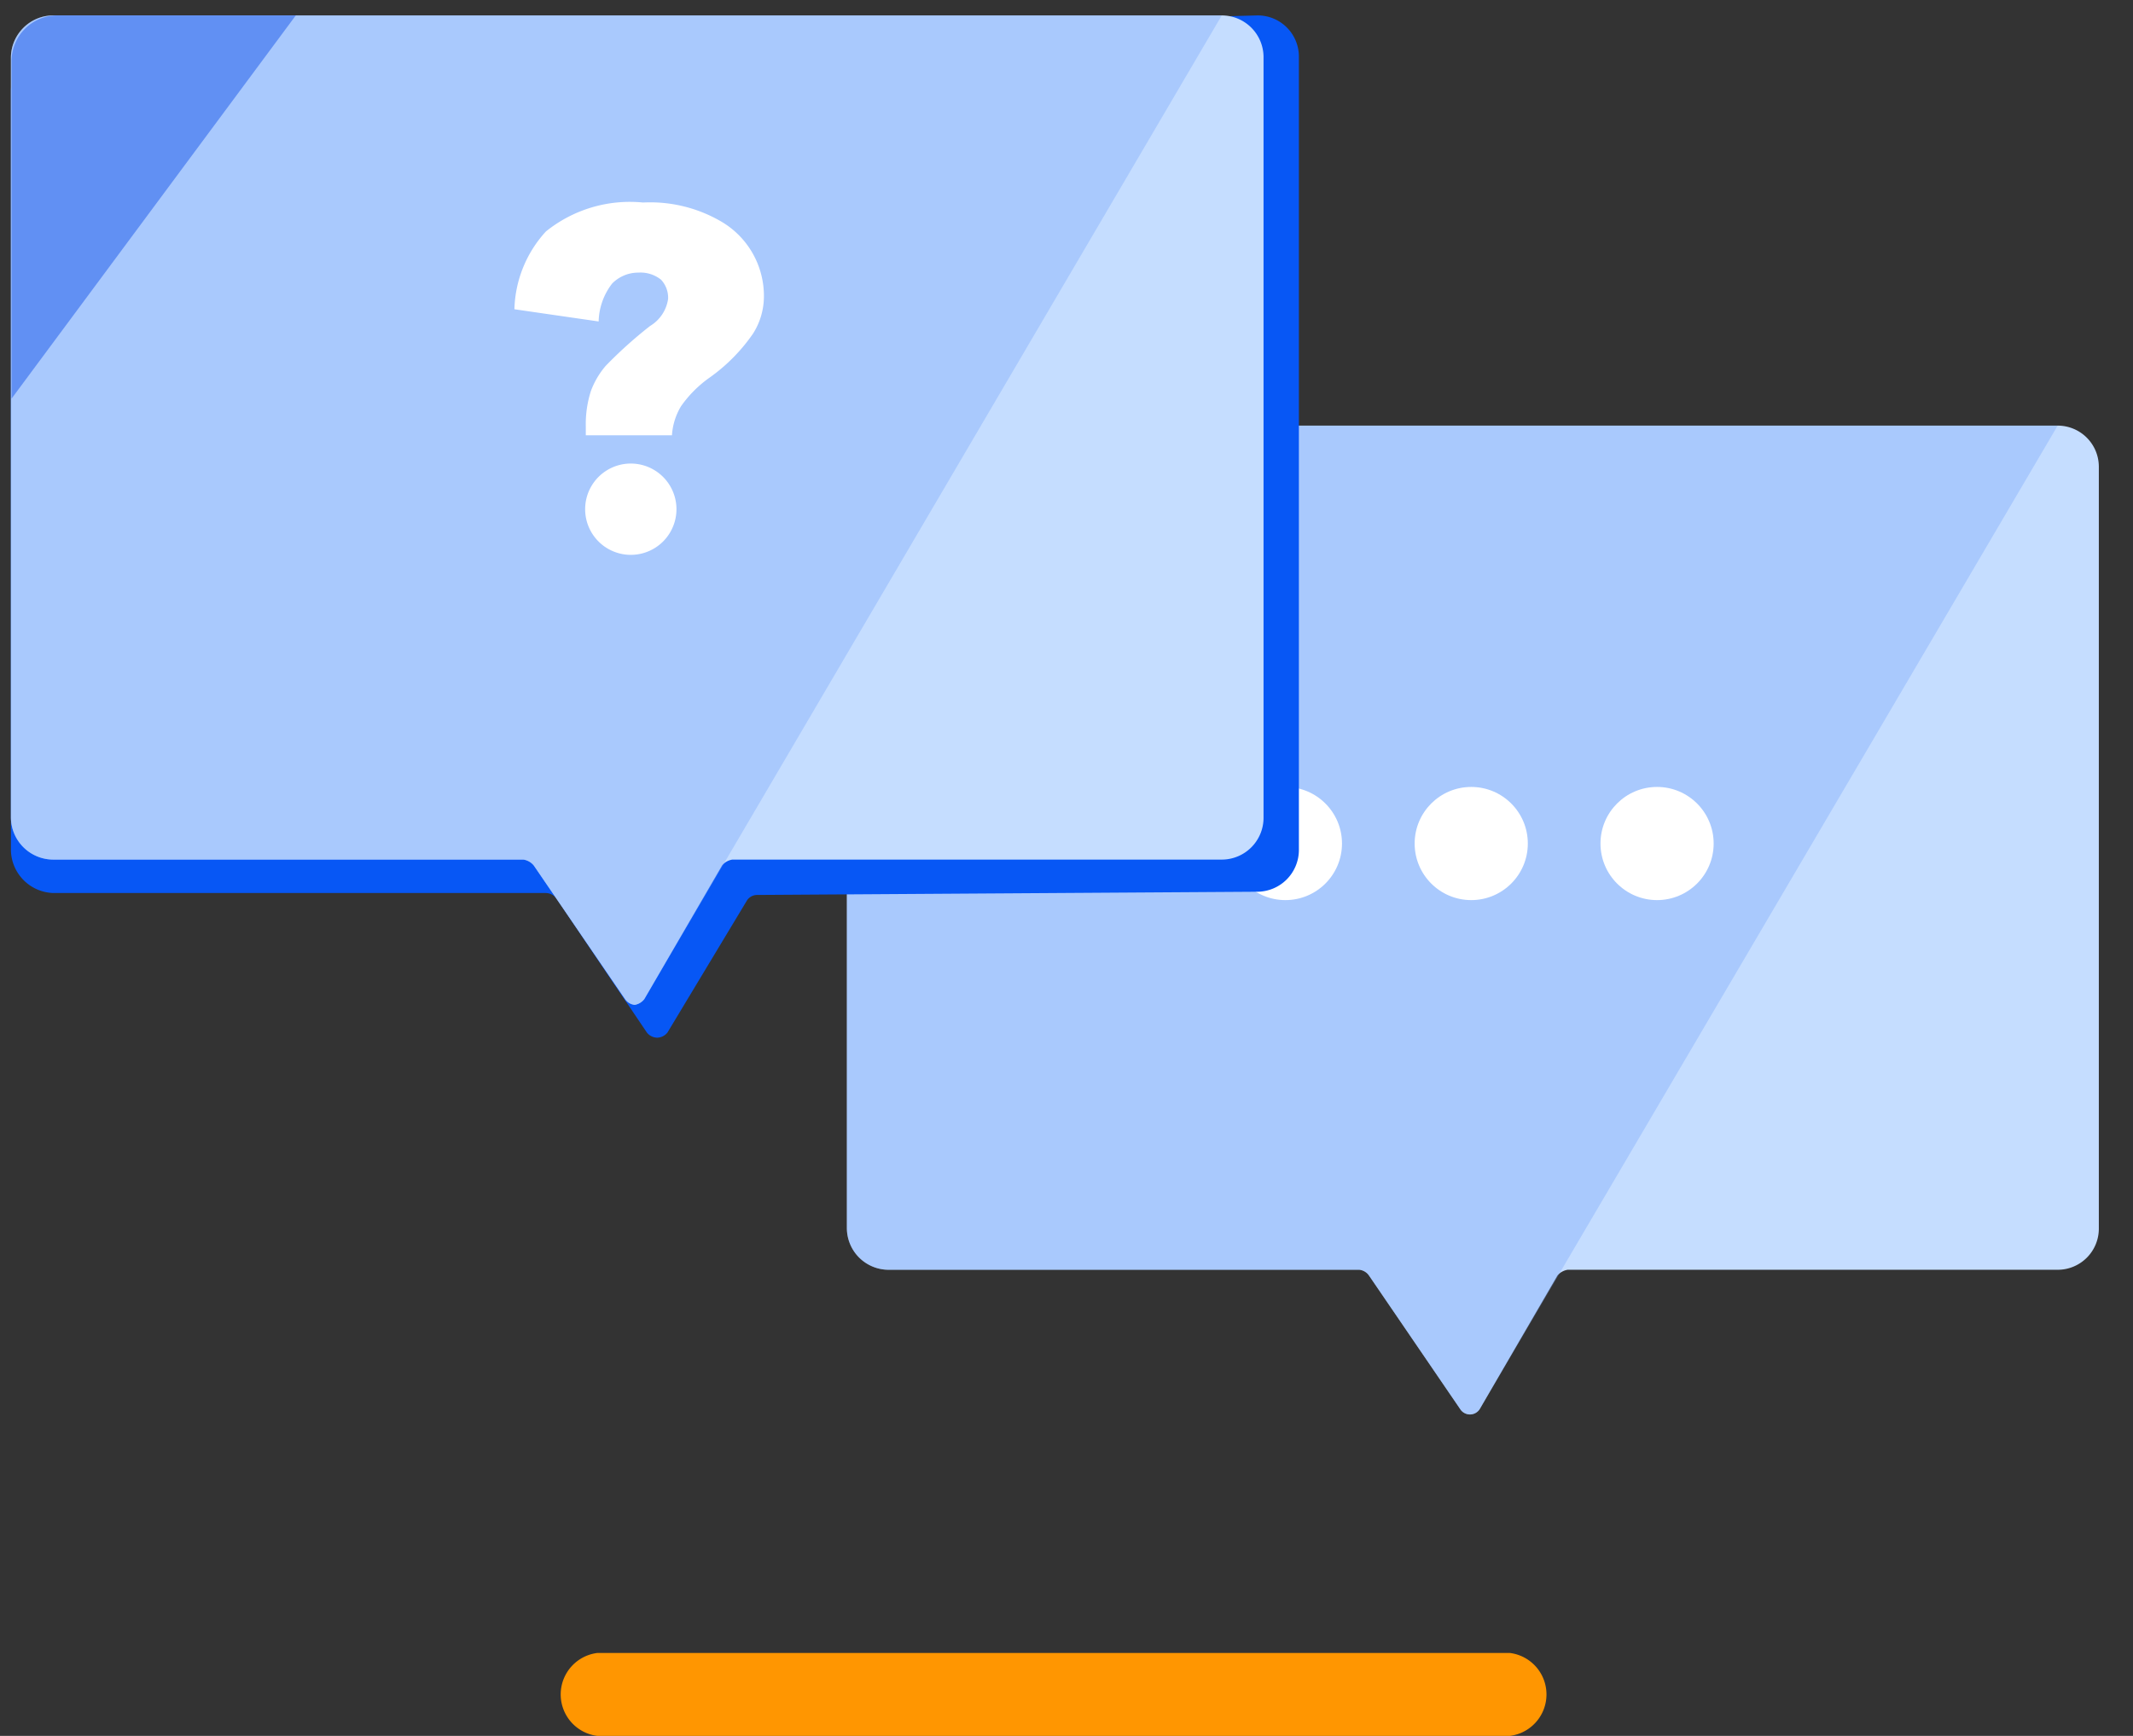 <svg width="172" height="140" xmlns="http://www.w3.org/2000/svg"><rect width="100%" height="100%" fill="#333333" stroke="none"/><g fill-rule="nonzero" fill="none"><path d="M121.748 140H48.17a3.37 3.37 0 010-6.689h73.578a3.37 3.37 0 010 6.689z" fill="#FF9601"/><path d="M165.926 34.326H71.659a3.37 3.37 0 00-3.37 3.37v61.341a3.37 3.37 0 003.37 3.37h37.956c.315.035.599.206.778.467l7.363 10.785a.935.935 0 001.556 0l6.273-10.785c.21-.251.506-.417.83-.467h39.51a3.319 3.319 0 003.32-3.37V37.644a3.319 3.319 0 00-3.32-3.318z" fill="#C5DDFF"/><path d="M91.26 34.326L68.288 65.437V37.956a3.682 3.682 0 013.681-3.63h19.29z" fill="#5685EF"/><path d="M165.926 34.326H71.659a3.37 3.37 0 00-3.37 3.37v61.341a3.37 3.37 0 003.37 3.37h37.956c.315.035.599.206.778.467l7.363 10.785a.935.935 0 001.556 0l46.614-79.333z" fill="#76A3F9" opacity=".35"/><circle fill="#FFF" cx="103.652" cy="68.03" r="4.563"/><circle fill="#FFF" cx="118.637" cy="68.03" r="4.563"/><circle fill="#FFF" cx="133.622" cy="68.03" r="4.563"/><path d="M101.37 1.244L4.304 3.889A3.474 3.474 0 00.88 7.31V68.6a3.526 3.526 0 003.423 3.422h39.718c.325.008.629.16.83.415l7.311 10.837c.2.255.505.407.83.415.324-.008.628-.16.83-.415l6.429-10.681a.985.985 0 01.83-.415l40.288-.26a3.37 3.37 0 003.37-3.37V4.563a3.319 3.319 0 00-3.37-3.319z" fill="#0757F5"/><path d="M98.519 1.244H4.304C2.434 1.244.91 2.745.88 4.614v61.342a3.422 3.422 0 003.423 3.37h37.903c.324.05.62.215.83.467L50.4 80.578c.179.261.463.431.778.466.309-.052.586-.218.778-.466l6.274-10.785c.21-.252.505-.418.83-.467h39.459a3.37 3.37 0 003.37-3.37V4.563a3.37 3.37 0 00-3.37-3.319z" fill="#C5DDFF"/><path d="M23.852 1.244L.933 32.148V4.874a3.682 3.682 0 013.682-3.63h19.237z" fill="#5685EF"/><path d="M98.519 1.244H4.304C2.434 1.244.91 2.745.88 4.614v61.342a3.422 3.422 0 003.423 3.37h37.903c.324.05.62.215.83.467L50.4 80.578c.179.261.463.431.778.466.309-.052.586-.218.778-.466L98.519 1.244z" fill="#76A3F9" opacity=".35"/><path d="M54.185 35.104h-6.948v-.726c-.021-.967.12-1.931.415-2.852a6.689 6.689 0 011.192-2.022 34.948 34.948 0 013.578-3.215 3.06 3.06 0 001.452-2.178 2.126 2.126 0 00-.57-1.555 2.644 2.644 0 00-1.815-.57 2.956 2.956 0 00-2.126.88 5.185 5.185 0 00-1.089 3.06l-6.793-.985a9.644 9.644 0 012.541-6.274 10.785 10.785 0 017.83-2.334 11.356 11.356 0 016.43 1.608 6.948 6.948 0 013.318 6.015 5.6 5.6 0 01-.881 2.955 14.311 14.311 0 01-3.475 3.526 9.489 9.489 0 00-2.333 2.333 5.185 5.185 0 00-.726 2.334zm.363 5.963a3.681 3.681 0 11-7.363 0 3.681 3.681 0 017.363 0z" fill="#FFF"/></g></svg>